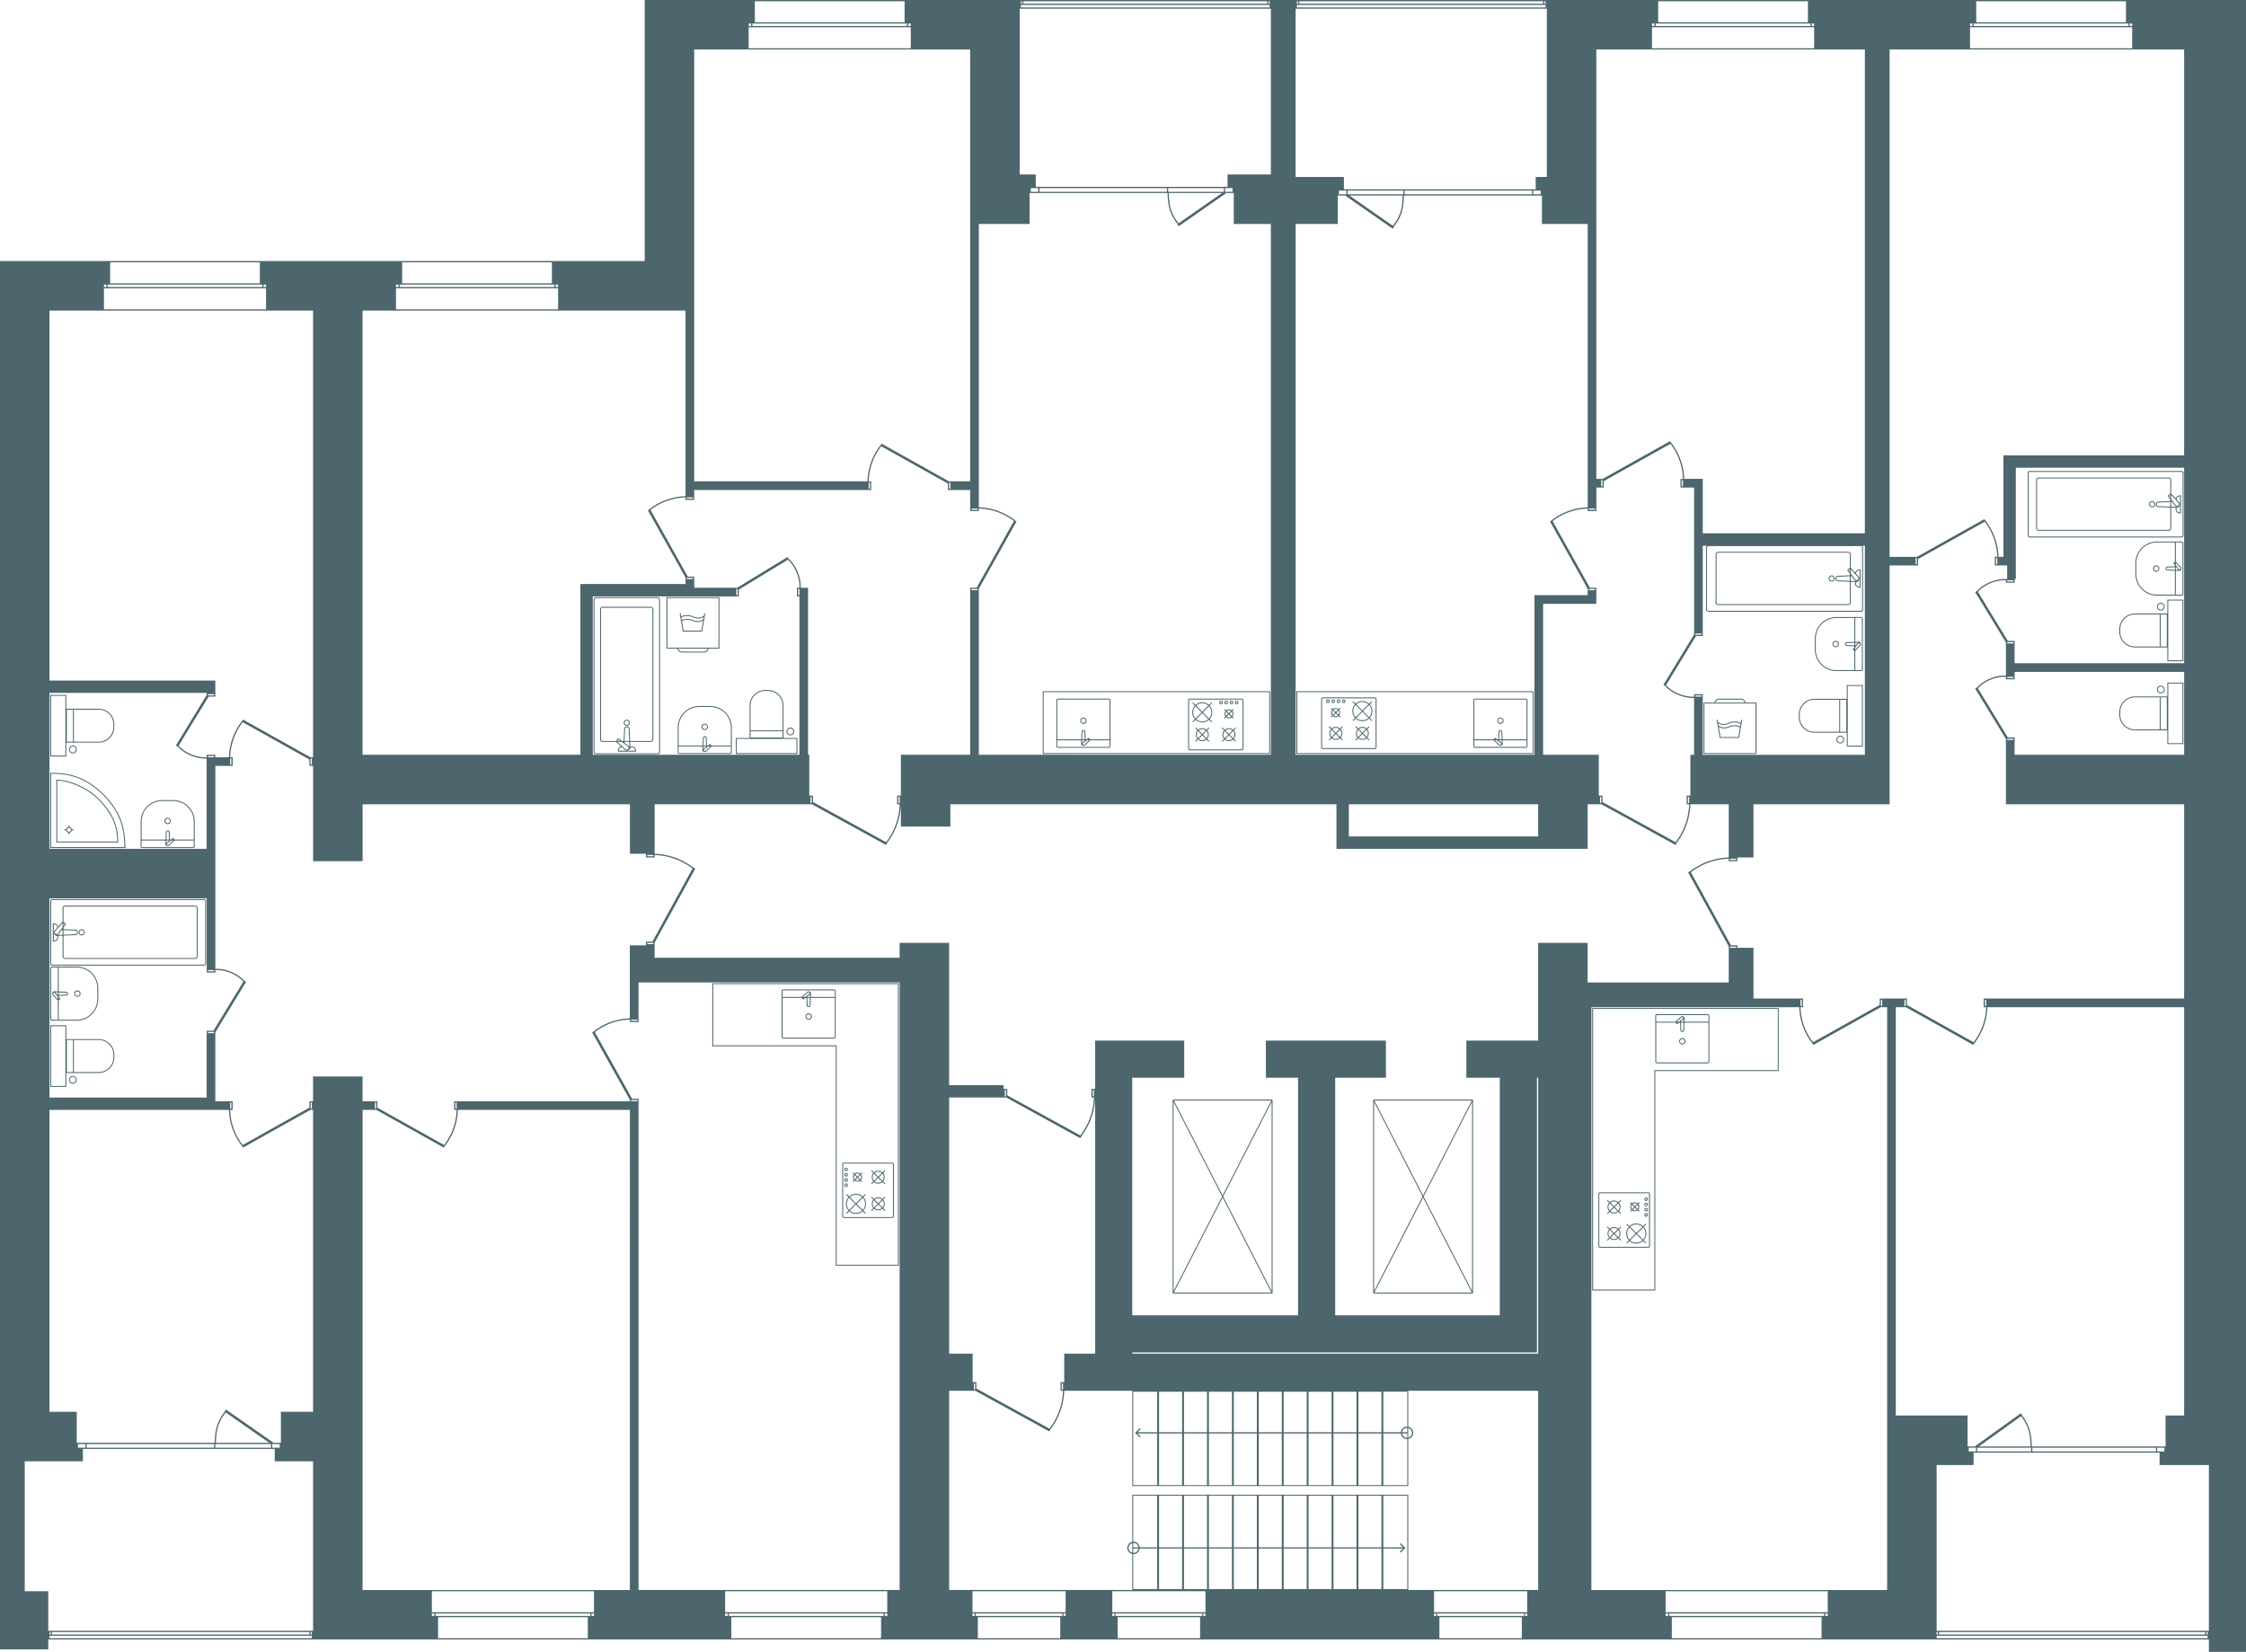 <svg xmlns="http://www.w3.org/2000/svg" width="1815" height="1335" viewBox="0 0 1815 1335">
  <path fill="#4d666d" fill-rule="evenodd" d="M528 492.47v105.04a2.01 2.01 0 0 1-1.95 2.07h-16.82l.15 3.56h1.39c1.98 0 3.22 1.51 3.22 3.95v.38h-14.68v-.38c0-2.63 1.26-3.58 2.6-3.86l-4.02-3.65H486.9a2.05 2.05 0 0 1-1.97-2.08V492.46a2.02 2.02 0 0 1 1.95-2.07h39.14a2.04 2.04 0 0 1 1.97 2.08ZM505.42 605.4a1.41 1.41 0 0 0 1.08.41 1.21 1.21 0 0 0 .56-.16 1.46 1.46 0 0 0 .45-.37l.02-.02a1.36 1.36 0 0 0 .36-1.07 1.4 1.4 0 0 0-.55-.99l-4.97-3.63h-3.36l6.4 5.82h.01Zm-4.07-6.57-1.54-1.12-.92 1.12Zm2.58.96v-.21h-.29Zm.76-.21-.03.74 3.13 2.29a2.15 2.15 0 0 1 .84 1.52 3.85 3.85 0 0 1-.01.48.75.75 0 0 0 .06-.29l-.2-4.74Zm3.76-.75-.4-9.5a1.46 1.46 0 0 0-.42-1.06 1.42 1.42 0 0 0-1.03-.43 1.49 1.49 0 0 0-1.37.91 1.56 1.56 0 0 0-.11.57l-.4 9.52h3.73Zm-1.81 7.71a.84.84 0 0 0-.1.02h-.13a2.14 2.14 0 0 1-1.51-.62l-2.25-2.04c-1.65.08-2.48.98-2.58 2.81h13.16c-.07-.98-.47-2.83-2.45-2.83h-1.36l.02.42c0 1.29-1.65 2.22-2.79 2.24h-.01Zm20.61-114.09a1.27 1.27 0 0 0-1.23-1.31h-39.11a1.27 1.27 0 0 0-1.22 1.31v105.06a1.29 1.29 0 0 0 1.23 1.32h10.99l1.76-2.15 2.94 2.15h1.36l.4-9.54a2.29 2.29 0 0 1 .17-.84 2.25 2.25 0 0 1 2.06-1.38 2.2 2.2 0 0 1 1.56.66 2.16 2.16 0 0 1 .63 1.58l.4 9.52h16.83a1.27 1.27 0 0 0 1.22-1.31V492.45Zm880.59 89.57-2.5 14.38h-15.61l-2.12-12.41a.37.37 0 0 1-.08-.46l-.26-1.51a.37.37 0 0 1 .31-.43.37.37 0 0 1 .43.31l.29 1.68a7.49 7.49 0 0 0 4.82 1.51 9.1 9.1 0 0 0 3.76-.91 11.04 11.04 0 0 1 4.6-1.05 8.82 8.82 0 0 1 5.2 1.18l.42-2.41a.37.37 0 0 1 .43-.3.39.39 0 0 1 .31.43Zm-1.8 5.99a8.1 8.1 0 0 0-4.67-1.02 10.65 10.65 0 0 0-4.08.85 10.23 10.23 0 0 1-3.87.83h-.23a8.34 8.34 0 0 1-4.23-1.19l1.4 8.18h14.35l1.33-7.64Zm.5-2.92a8.18 8.18 0 0 0-5.03-1.22 10.5 10.5 0 0 0-4.35 1 9.96 9.96 0 0 1-4.03.96h-.3a8.3 8.3 0 0 1-4.36-1.25l.32 1.9a7.58 7.58 0 0 0 4.61 1.42 9.63 9.63 0 0 0 3.62-.78 11.26 11.26 0 0 1 4.3-.89 8.8 8.8 0 0 1 4.84 1.01l.38-2.15Zm-330.94-5.85.95-.95a3.56 3.56 0 0 1-.8-1.67 3.63 3.63 0 0 1 .21-2.11 3.43 3.43 0 0 1 .6-.97l-.96-.96.53-.53.97.98.19-.14a3.63 3.63 0 0 1 4.36.27l1.1-1.11.53.53-1.12 1.13a3.67 3.67 0 0 1 .75 2.19 3.59 3.59 0 0 1-.59 2.03l-.15.21 1.11 1.11-.53.53-1.09-1.1a3.63 3.63 0 0 1-4.58.13l-.96.96-.53-.53Zm5.54-1.1-1.69-1.7-1.82 1.83a2.85 2.85 0 0 0 2.78.32 2.62 2.62 0 0 0 .73-.45Zm.5-3.9-1.66 1.67 1.67 1.68a.38.38 0 0 0 .05-.08 2.88 2.88 0 0 0 .47-1.61 2.81 2.81 0 0 0-.54-1.66Zm-4-.68 1.81 1.82 1.68-1.69a2.87 2.87 0 0 0-3.41-.18l-.08.05Zm-.56 4.2 1.84-1.85-1.83-1.83a2.84 2.84 0 0 0-.44.73 2.9 2.9 0 0 0-.17 1.67 2.8 2.8 0 0 0 .6 1.28Zm-1.1-11a1.38 1.38 0 0 1 .38-1.01 1.4 1.4 0 0 1 .99-.46 1.44 1.44 0 0 1 1.03.37 1.38 1.38 0 0 1 .46.99v.11a1.44 1.44 0 0 1-1.44 1.44 1.42 1.42 0 0 1-1.42-1.44Zm.74-.01a.68.68 0 0 0 .68.7.7.7 0 0 0 .69-.69v-.02l.38.02-.37-.07a.68.68 0 0 0-.68-.65h-.03a.65.65 0 0 0-.47.22.68.68 0 0 0-.18.49Zm3.51.01a1.38 1.38 0 0 1 .38-1.01 1.4 1.4 0 0 1 .99-.46 1.43 1.43 0 0 1 1.49 1.37v.11a1.44 1.44 0 0 1-1.44 1.44 1.42 1.42 0 0 1-1.42-1.44Zm.74-.01a.68.68 0 0 0 .68.7.7.7 0 0 0 .69-.69v-.02l.38.02-.37-.07a.68.68 0 0 0-.68-.65h-.03a.65.65 0 0 0-.47.22.68.68 0 0 0-.18.49Zm4.23 20.7-1.82 1.83a5.26 5.26 0 0 1 .01 6.84l1.81 1.82-.53.53-1.81-1.82a5.18 5.18 0 0 1-6.83.01l-1.79 1.8-.53-.53 1.8-1.81a5.23 5.23 0 0 1 .01-6.87l-1.81-1.82.53-.53 1.81 1.82a5.19 5.19 0 0 1 6.8.02l1.82-1.83.53.53Zm-8.63 1.82 2.88 2.89 2.86-2.88a4.43 4.43 0 0 0-5.74-.01Zm-.54 6.33 2.89-2.91-2.88-2.89a4.48 4.48 0 0 0-.01 5.8Zm6.3.52-2.88-2.89-2.89 2.91a4.44 4.44 0 0 0 5.77-.01Zm.51-6.31-2.86 2.88 2.88 2.89a4.5 4.5 0 0 0-.01-5.77Zm-9.66-21.61a1.46 1.46 0 1 1 1.42-1.55v.11a1.44 1.44 0 0 1-1.42 1.44Zm.68-1.46.37.02-.37-.07a.68.68 0 0 0-.68-.65h-.03a.68.68 0 0 0-.65.71.69.69 0 0 0 .69.7.68.68 0 0 0 .67-.69v-.02Zm-438.28 24.42a3.15 3.15 0 0 1 3.14-3.14 3.14 3.14 0 0 1 0 6.28 3.15 3.15 0 0 1-3.14-3.14Zm.75 0a2.39 2.39 0 0 0 2.39 2.39 2.39 2.39 0 0 0 0-4.78 2.39 2.39 0 0 0-2.39 2.39Zm-127.34-7.02a2.49 2.49 0 1 1-2.49-2.49 2.5 2.5 0 0 1 2.49 2.49Zm-.75 0a1.74 1.74 0 1 0-1.74 1.74 1.74 1.74 0 0 0 1.74-1.74Zm518.14 25.24H842.63v-50.75h183.75Zm-.76-50H843.37v49.25h182.25Zm393.76 50h-42.75v-41.56h8.85a3.77 3.77 0 0 1 .24-.99 3.41 3.41 0 0 1 .77-1.16 3.58 3.58 0 0 1 1.15-.77 3.5 3.5 0 0 1 1.37-.26h18a3.53 3.53 0 0 1 2.5 1.05 3.48 3.48 0 0 1 1 2.14h8.88v41.56h-.01Zm-33.17-41.56h23.55a2.7 2.7 0 0 0-.8-1.61 2.79 2.79 0 0 0-1.96-.82h-18a2.88 2.88 0 0 0-1.08.21 3.03 3.03 0 0 0-.91.61 2.85 2.85 0 0 0-.61.91 3.01 3.01 0 0 0-.2.71Zm32.41.75h-41.25v40.06h41.25Zm-331.31-1.81a1.44 1.44 0 1 1-1.44-1.44 1.44 1.44 0 0 1 1.44 1.44Zm-.75 0a.69.69 0 1 0-.69.69.7.7 0 0 0 .69-.69Zm-232.83 36.77a1.3 1.3 0 0 1-.1-.52v-5.51h.05v-31.53a1.35 1.35 0 0 1 1.34-1.36H896a1.34 1.34 0 0 1 1.34 1.33v31.55h.03V603a1.48 1.48 0 0 1-.11.53 1.4 1.4 0 0 1-.29.44 1.38 1.38 0 0 1-.96.39h-41.05a1.35 1.35 0 0 1-1.25-.84h.02Zm.7-37.55v31.53h19.34l.24-5.97a1.57 1.57 0 0 1 1.52-1.56 1.57 1.57 0 0 1 1.11.46 1.54 1.54 0 0 1 .46 1.11l.24 5.95h.73l1.82-1.37 1.08 1.37h15.63v-31.53a.6.6 0 0 0-.59-.61h-40.98a.56.56 0 0 0-.42.18.62.62 0 0 0-.18.43Zm21.11 36.05.02.02a.75.75 0 0 0 .56-.15l3.91-3.63h-1.71l-3.18 2.4a.79.79 0 0 0-.26.52.86.86 0 0 0 .17.57.8.8 0 0 0 .46.28h.04Zm-1.06-3.77-.09 2.15a1.75 1.75 0 0 1 .27-.34l1.96-1.48v-.33h-2.14Zm2.11-.75-.24-5.94a.82.82 0 0 0-.81-.83.82.82 0 0 0-.79.82l-.24 5.95Zm3.42 0-.26-.33-.44.33Zm-25.63 5.51a.63.63 0 0 0 .6.61h41.04a.56.56 0 0 0 .56-.36.57.57 0 0 0 .05-.24v-4.76h-15.49l-4.53 4.21a1.54 1.54 0 0 1-.95.33 1.34 1.34 0 0 1-.2-.01.53.53 0 0 1-.12-.03c-.75-.09-1.72-.69-1.72-1.55l.12-2.95h-19.36v4.76Zm379.95-5.51h.05v5.5a1.56 1.56 0 0 1-.09.5 1.38 1.38 0 0 1-.74.76 1.29 1.29 0 0 1-.51.1h-41.06a1.33 1.33 0 0 1-.49-.09 1.37 1.37 0 0 1-.44-.28 1.35 1.35 0 0 1-.3-.46 1.4 1.4 0 0 1-.11-.53v-5.5h.03v-31.53a1.38 1.38 0 0 1 .39-.96 1.33 1.33 0 0 1 .96-.4H1233a1.35 1.35 0 0 1 .95.4 1.37 1.37 0 0 1 .4.96v31.52h-.02Zm-42.92 0h15.63l1.08-1.37 1.82 1.37h.73l.24-5.97a1.57 1.57 0 0 1 1.55-1.56 1.58 1.58 0 0 1 1.09.47 1.54 1.54 0 0 1 .45 1.1l.24 5.95h19.34v-31.53a.58.58 0 0 0-.18-.43.58.58 0 0 0-.42-.18H1192a.56.56 0 0 0-.42.18.63.63 0 0 0-.17.43v31.53Zm16.56.75 3.93 3.66a.73.73 0 0 0 .53.13h.05a.82.82 0 0 0 .47-.28.9.9 0 0 0 .17-.59.82.82 0 0 0-.28-.52l-3.17-2.38h-1.71v-.02h.01Zm.71-.75-.44-.33-.26.33Zm4.64 2.55a1.93 1.93 0 0 1 .29.35l-.09-2.15h-2.13v.33l1.93 1.46Zm.17-2.55-.24-5.94a.82.82 0 0 0-.23-.59.8.8 0 0 0-.56-.25.8.8 0 0 0-.55.24.8.8 0 0 0-.24.58l-.24 5.95h2.07Zm20.13.75h-19.36l.12 2.93c0 .88-.98 1.48-1.73 1.57a.45.45 0 0 0-.11.03l-.2.01a1.5 1.5 0 0 1-.91-.31l-4.55-4.23h-15.49v4.75a.69.69 0 0 0 .05.24.58.58 0 0 0 .13.2.51.51 0 0 0 .2.12.59.59 0 0 0 .23.04h41.04a.48.48 0 0 0 .23-.05.6.6 0 0 0 .33-.33.67.67 0 0 0 .04-.24v-4.75l-.02.02Zm-234.82-9.81-1.81 1.82a5.23 5.23 0 0 1 .01 6.87l1.8 1.81-.53.53-1.79-1.8a5.18 5.18 0 0 1-6.83-.01l-1.81 1.82-.53-.53 1.81-1.82a5.21 5.21 0 0 1-1.26-3.41 5.27 5.27 0 0 1 1.27-3.43l-1.82-1.83.53-.53 1.82 1.83a5.13 5.13 0 0 1 3.4-1.28 5.24 5.24 0 0 1 3.4 1.26l1.81-1.82.53.53Zm-8.61 1.83 2.86 2.88 2.88-2.89a4.48 4.48 0 0 0-2.87-1.05 4.41 4.41 0 0 0-2.87 1.06Zm-.54 6.3 2.88-2.89-2.86-2.88a4.5 4.5 0 0 0-.01 5.77Zm6.29.55-2.89-2.91-2.88 2.89a4.44 4.44 0 0 0 5.77.01Zm.52-6.33-2.88 2.89 2.89 2.91a4.48 4.48 0 0 0-.01-5.8Zm493.83 6.92a3.14 3.14 0 1 1-6.28 0 3.14 3.14 0 0 1 3.14-3.14 3.14 3.14 0 0 1 3.13 3.14Zm-.75 0a2.39 2.39 0 0 0-2.38-2.39 2.39 2.39 0 1 0 2.39 2.39Zm149.08-164.87v-50.7a1.52 1.52 0 0 1 1.52-1.52h122.85a1.52 1.52 0 0 1 1.52 1.52v50.7a1.52 1.52 0 0 1-1.52 1.52h-122.85a1.52 1.52 0 0 1-1.52-1.52Zm.76 0a.77.77 0 0 0 .77.77H1763a.77.77 0 0 0 .77-.77v-50.7a.77.77 0 0 0-.77-.77h-122.85a.77.77 0 0 0-.77.77Zm-136.29 27.47h.38V475h-.38c-2.44 0-3.96-1.23-3.96-3.22v-1.4l-3.56-.15v16.8a1.92 1.92 0 0 1-.17.78 1.97 1.97 0 0 1-.47.64 1.92 1.92 0 0 1-.66.42 1.94 1.94 0 0 1-.71.13h-105.09a2.27 2.27 0 0 1-.77-.13 2 2 0 0 1-1.13-1.06 1.93 1.93 0 0 1-.18-.76v-39.14a2.03 2.03 0 0 1 1.31-1.84 2.19 2.19 0 0 1 .77-.13h105.04a2.03 2.03 0 0 1 2.07 1.95v11l3.66 4.02c.28-1.34 1.23-2.6 3.86-2.6h-.01Zm-8.26 5.4-9.5.4a1.5 1.5 0 0 0-.58.11 1.4 1.4 0 0 0-.48.32 1.5 1.5 0 0 0-.32.48 1.37 1.37 0 0 0 0 1.12 1.41 1.41 0 0 0 .8.79 1.62 1.62 0 0 0 .56.1l9.52.4v-3.73Zm0-5.83-1.12.92 1.12 1.54v-2.46Zm0-11.98a1.28 1.28 0 0 0-1.3-1.22h-105.1a1.33 1.33 0 0 0-.45.08 1.25 1.25 0 0 0-.71.66 1.41 1.41 0 0 0-.12.49v39.11a1.17 1.17 0 0 0 .12.47 1.3 1.3 0 0 0 .71.67 1.36 1.36 0 0 0 .49.08h105.06a1.38 1.38 0 0 0 .5-.08 1.15 1.15 0 0 0 .41-.26 1.31 1.31 0 0 0 .3-.41 1.12 1.12 0 0 0 .11-.47v-16.84l-9.53-.4a2.3 2.3 0 0 1-.83-.16 2.16 2.16 0 0 1-1.21-1.2 2.12 2.12 0 0 1 0-1.71 2.18 2.18 0 0 1 .48-.71 2.36 2.36 0 0 1 .72-.49 2.19 2.19 0 0 1 .85-.17l9.52-.4v-1.36l-2.15-2.94 2.15-1.76v-11.01l-.02.03Zm.74 15.46 3.64 4.98a1.4 1.4 0 0 0 .43.37 1.47 1.47 0 0 0 .55.17 1.4 1.4 0 0 0 1.07-.36l.02-.02a1.17 1.17 0 0 0 .36-.44 1.8 1.8 0 0 0 .14-.45.7.7 0 0 0 .02-.12 1.75 1.75 0 0 0-.09-.58 1.23 1.23 0 0 0-.32-.48l-5.83-6.42v3.36Zm0 1.27v.3h.21Zm4.77 5.04a.82.82 0 0 0 .3-.07 1.63 1.63 0 0 1-.31.03h-.19a2.15 2.15 0 0 1-1.52-.84l-2.29-3.14-.74.03v3.79l4.76.2Zm2.37-8.6c-1.84.1-2.73.93-2.81 2.58l2.06 2.26a2.22 2.22 0 0 1 .47.74 2.27 2.27 0 0 1 .13.88 1.01 1.01 0 0 1-.03.17c-.05 1.14-.96 2.73-2.22 2.73l-.44-.02v1.37c0 1.99 1.85 2.38 2.83 2.45v-13.16ZM993.67 567.76a1.44 1.44 0 0 1 1.44-1.44 1.44 1.44 0 0 1 0 2.88 1.45 1.45 0 0 1-1.44-1.44Zm.75 0a.7.7 0 0 0 .69.69.69.69 0 0 0 0-1.38.7.7 0 0 0-.69.69Zm742.23-160.26a2.49 2.49 0 1 1 2.5 2.49 2.5 2.5 0 0 1-2.5-2.49Zm.75 0a1.74 1.74 0 1 0 1.75-1.74 1.74 1.74 0 0 0-1.75 1.74ZM997.9 567.76a1.43 1.43 0 1 1 1.42 1.44 1.44 1.44 0 0 1-1.42-1.44Zm.75 0a.68.68 0 0 0 .67.69.69.69 0 1 0 0-1.38.68.68 0 0 0-.67.69Zm646.74-140.71v-39.14a2.02 2.02 0 0 1 1.32-1.84 2.23 2.23 0 0 1 .77-.13h105.04a2.13 2.13 0 0 1 1.43.55 2.08 2.08 0 0 1 .64 1.4v11l3.66 4.02c.28-1.34 1.23-2.6 3.86-2.6h.38v14.68h-.38c-2.44 0-3.96-1.23-3.96-3.22v-1.4l-3.56-.15v16.8a1.92 1.92 0 0 1-.17.78 1.97 1.97 0 0 1-.47.64 1.92 1.92 0 0 1-.66.42 1.94 1.94 0 0 1-.71.13h-105.09a2.23 2.23 0 0 1-.77-.13 2 2 0 0 1-1.13-1.06 1.97 1.97 0 0 1-.18-.76h-.02Zm113.95-17.37a.82.82 0 0 0 .3-.07 2.96 2.96 0 0 1-.31.03h-.11a2.18 2.18 0 0 1-1.49-.7 1.74 1.74 0 0 1-.12-.14l-2.29-3.14-.75.03v3.79l4.76.2Zm-4.55-4.75-.21-.29v.3h.21Zm4.11-1.28 2.06 2.26a2.16 2.16 0 0 1 .47.74 2.27 2.27 0 0 1 .13.88.76.76 0 0 1-.03.16c-.05 1.14-.96 2.73-2.22 2.73l-.44-.02v1.36c0 1.99 1.85 2.38 2.83 2.45v-13.15c-1.84.1-2.73.93-2.81 2.58h.01Zm-4.33-3.64v3.36l3.64 4.98.07.08a1.4 1.4 0 0 0 .97.46 1.36 1.36 0 0 0 1.01-.36l.02-.02a1.27 1.27 0 0 0 .36-.44 1.69 1.69 0 0 0 .14-.45.7.7 0 0 0 .02-.12 1.75 1.75 0 0 0-.09-.58 1.3 1.3 0 0 0-.32-.48l-5.83-6.42Zm-.74 5.71-9.5.4a1.47 1.47 0 0 0-1.38.91 1.37 1.37 0 0 0 0 1.12 1.4 1.4 0 0 0 .32.48 1.42 1.42 0 0 0 1.04.42l9.52.4v-3.73Zm0-5.83-1.12.92 1.12 1.54v-2.46Zm-107.7-11.96v39.11a1.17 1.17 0 0 0 .12.47 1.22 1.22 0 0 0 .71.66 1.18 1.18 0 0 0 .49.08h105.06a1.38 1.38 0 0 0 .5-.08 1.15 1.15 0 0 0 .41-.26 1.27 1.27 0 0 0 .3-.41 1.12 1.12 0 0 0 .11-.47V410.2l-9.53-.4a2.2 2.2 0 0 1-2.04-3.06 2.27 2.27 0 0 1 1.2-1.2 2.19 2.19 0 0 1 .85-.17l9.52-.4v-1.36l-2.15-2.94 2.15-1.76V387.9a1.3 1.3 0 0 0-.4-.87 1.4 1.4 0 0 0-.91-.35h-105.1a1.33 1.33 0 0 0-.45.08 1.27 1.27 0 0 0-.43.26 1.34 1.34 0 0 0-.4.89v.02h-.01Zm-165.28 132.58a2.58 2.58 0 1 1 2.58 2.56 2.58 2.58 0 0 1-2.58-2.56Zm.75 0a1.82 1.82 0 1 0 1.83-1.81 1.82 1.82 0 0 0-1.83 1.81Zm-271.66 61.93a2.56 2.56 0 1 1 2.56 2.58 2.58 2.58 0 0 1-2.56-2.58Zm.75 0a1.8 1.8 0 1 0 1.81-1.83 1.82 1.82 0 0 0-1.81 1.83Zm-233.39 6.01-1.81 1.82a5.25 5.25 0 0 1 .02 6.87l1.8 1.8-.53.53-1.79-1.8a5.18 5.18 0 0 1-3.4 1.28 5.24 5.24 0 0 1-3.43-1.29l-1.81 1.82-.53-.53 1.81-1.82a5.24 5.24 0 0 1 .01-6.83l-1.83-1.83.53-.53 1.82 1.83a5.19 5.19 0 0 1 6.8-.02l1.81-1.82.53.53Zm-8.61 1.83 2.86 2.88 2.88-2.89a4.43 4.43 0 0 0-5.74.01Zm-.54 6.3 2.87-2.89-2.86-2.88a4.5 4.5 0 0 0-.01 5.77Zm6.29.55-2.89-2.91-2.88 2.89a4.43 4.43 0 0 0 2.9 1.07 4.37 4.37 0 0 0 2.87-1.06Zm.52-6.33-2.88 2.9 2.89 2.91a4.5 4.5 0 0 0-.02-5.8h.01Zm72.66-32.17h191.75v50.75h-191.75Zm.76 50h190.25v-49.25h-190.25Zm434.24-141.13a2.49 2.49 0 1 1-2.48-2.49 2.49 2.49 0 0 1 2.48 2.49Zm-.74 0a1.74 1.74 0 1 0-1.73 1.74 1.74 1.74 0 0 0 1.73-1.74Zm264.28 25.92a3.14 3.14 0 1 1-.01-6.28 3.14 3.14 0 0 1 0 6.28Zm0-.75a2.39 2.39 0 0 0-.01-4.78 2.39 2.39 0 1 0 .01 4.78Zm-637.14 82.03a8.1 8.1 0 0 1-2.11 5.47l2 2.02-.53.53-2-2.02a8.04 8.04 0 0 1-10.88.02l-1.99 2-.53-.53 1.99-2a8.14 8.14 0 0 1 0-10.98l-1.99-2 .53-.53 1.99 2a8.04 8.04 0 0 1 10.88.02l2-2.02.53.53-2 2.02a8.14 8.14 0 0 1 2.11 5.47Zm-12.99-5.48 4.92 4.95 4.9-4.94a7.3 7.3 0 0 0-9.82-.02Zm4.39 5.48-4.92-4.96a7.42 7.42 0 0 0 0 9.92Zm5.43 5.47-4.9-4.94-4.92 4.95a7.3 7.3 0 0 0 9.82-.02Zm2.42-5.47a7.4 7.4 0 0 0-1.89-4.94l-4.9 4.94 4.9 4.94a7.35 7.35 0 0 0 1.89-4.94Zm608.05 11.82a12.56 12.56 0 0 1-3.7-8.94v-2.09a12.65 12.65 0 0 1 12.64-12.65h26.16v-11.2h12.96v49.75h-12.96v-11.15h-26.16a12.56 12.56 0 0 1-8.94-3.71Zm35.85 14.11h11.46v-48.25h-11.46Zm-6.13-11.16h4.94v-25.89h-4.94Zm-32.66-11.9a11.9 11.9 0 0 0 11.88 11.91h20.03v-25.89h-20.03a11.9 11.9 0 0 0-11.88 11.9v2.09Zm29.64-20.29a3.14 3.14 0 0 1 3.14-3.14 3.14 3.14 0 1 1-3.15 3.14Zm.75 0a2.39 2.39 0 1 0 2.39-2.39 2.39 2.39 0 0 0-2.39 2.39ZM963.48 575.7a8.12 8.12 0 0 1 2.11-5.47l-2-2.02.53-.53 2 2.01a8.04 8.04 0 0 1 10.88-.02l1.98-2 .53.53-1.99 2a8.14 8.14 0 0 1 0 10.98l1.99 2-.53.53-1.99-2a8.04 8.04 0 0 1-10.88-.02l-2 2.02-.53-.53 2-2.02a8.14 8.14 0 0 1-2.11-5.47h.01Zm12.99 5.49-4.92-4.95-4.9 4.94a7.3 7.3 0 0 0 9.82.02Zm-4.39-5.49 4.92 4.96a7.41 7.41 0 0 0 .01-9.92l-4.92 4.96h-.01Zm-5.43-5.47 4.9 4.94 4.92-4.95a7.3 7.3 0 0 0-9.82.02Zm-2.42 5.47a7.4 7.4 0 0 0 1.89 4.94l4.9-4.94-4.9-4.94a7.35 7.35 0 0 0-1.89 4.94Zm787.19-91.07h12.96v49.75h-12.96v-11.15h-26.16a12.65 12.65 0 0 1-12.64-12.66v-2.09a12.65 12.65 0 0 1 12.64-12.65h26.16v-11.2Zm-6.13 11.95h-20.03a11.9 11.9 0 0 0-11.88 11.9v2.09a11.9 11.9 0 0 0 11.88 11.91h20.03v-25.89Zm5.69 0h-4.94v25.89h4.94v-25.89Zm1.19 37.05h11.46v-48.25h-11.46Zm-792.05 71.44v-39.14a1.3 1.3 0 0 1 1.29-1.3h42.16a1.29 1.29 0 0 1 .92.39 1.27 1.27 0 0 1 .37.92v39.14a1.3 1.3 0 0 1-1.29 1.3h-42.16a1.3 1.3 0 0 1-1.29-1.3Zm.76 0a.54.54 0 0 0 .54.55h42.16a.55.55 0 0 0 .54-.55v-39.14a.55.55 0 0 0-.55-.55h-42.16a.55.55 0 0 0-.54.55v39.14Zm145.82-17.62-1.83 1.83a5.24 5.24 0 0 1 .01 6.83l1.81 1.82-.53.53-1.81-1.82a5.22 5.22 0 0 1-3.43 1.29 5.15 5.15 0 0 1-3.4-1.27l-1.79 1.8-.53-.53 1.8-1.8a5.25 5.25 0 0 1 .02-6.87l-1.81-1.82.53-.53 1.81 1.82a5.19 5.19 0 0 1 6.8.02l1.82-1.83.53.53Zm-8.63 1.82 2.88 2.89 2.86-2.88a4.44 4.44 0 0 0-2.88-1.06 4.38 4.38 0 0 0-2.86 1.05Zm-.54 6.33 2.89-2.91-2.88-2.9a4.5 4.5 0 0 0-.02 5.8Zm6.3.52-2.88-2.89-2.89 2.91a4.44 4.44 0 0 0 5.77-.01Zm.51-6.31-2.86 2.88 2.87 2.89a4.5 4.5 0 0 0-.01-5.77Zm-231.38-7.37a2.56 2.56 0 1 1 2.55 2.58 2.57 2.57 0 0 1-2.55-2.58Zm.75 0a1.8 1.8 0 1 0 1.8-1.83 1.82 1.82 0 0 0-1.8 1.83Zm115.49-2.2 1.11-1.11a2.43 2.43 0 0 1-.14-.2 3.64 3.64 0 0 1-.59-2.04 3.6 3.6 0 0 1 .75-2.19l-1.12-1.13.53-.53 1.1 1.11a3.62 3.62 0 0 1 4.36-.27 1.33 1.33 0 0 1 .19.14l.97-.98.53.53-.96.96a3.74 3.74 0 0 1 .6.97 3.63 3.63 0 0 1 .21 2.11 3.53 3.53 0 0 1-.8 1.66l.95.95-.53.53-.96-.96a3.65 3.65 0 0 1-1.51.69 3.62 3.62 0 0 1-3.07-.81l-1.09 1.1-.53-.53Zm5.67-.97-1.82-1.83-1.69 1.7a3.19 3.19 0 0 0 .73.45 2.86 2.86 0 0 0 1.66.17 2.82 2.82 0 0 0 1.12-.49Zm-1.29-2.36 1.84 1.85a2.87 2.87 0 0 0 .6-1.27 2.9 2.9 0 0 0-.61-2.41Zm-2.21-2.22 1.68 1.69 1.81-1.82a.38.38 0 0 0-.08-.05 2.88 2.88 0 0 0-3.41.18Zm-1.04 2.21a2.94 2.94 0 0 0 .47 1.62l.05.08 1.67-1.68-1.66-1.67a2.96 2.96 0 0 0-.54 1.66h.01Zm774.07-137.94v41.07a1.39 1.39 0 0 1-.11.52 1.34 1.34 0 0 1-.73.73 1.3 1.3 0 0 1-.52.1h-5.51v-.05h-14.52a17.4 17.4 0 0 1-17.38-17.38v-8.92a17.39 17.39 0 0 1 17.38-17.37h14.52v-.03h5.51a1.35 1.35 0 0 1 1.36 1.34Zm-6.88 19.45-5.93.24a.84.84 0 0 0-.6.24.82.82 0 0 0-.24.57.8.8 0 0 0 .82.78l5.95.24v-2.07Zm0-3.42-.33.26.33.43Zm0-16.59H1743a16.64 16.64 0 0 0-16.62 16.62v8.92a16.64 16.64 0 0 0 16.62 16.62h14.52v-19.34l-5.96-.24a1.53 1.53 0 0 1-1.1-2.63 1.6 1.6 0 0 1 1.12-.46l5.94-.24v-.74l-1.36-1.82 1.36-1.08V438.4Zm.75 18.28 2.4 3.19a.81.81 0 0 0 1.1.09.74.74 0 0 0 .27-.45v-.04a.8.8 0 0 0-.14-.59l-3.63-3.91v1.71Zm0 3.84 2.12.09a1.48 1.48 0 0 1-.3-.26l-1.48-1.97h-.33v2.15h-.01Zm5.38-21.54a.6.6 0 0 0-.61-.61h-4.76v15.49l4.21 4.53a1.55 1.55 0 0 1 .29 1.26c-.09.75-.68 1.73-1.55 1.73l-2.96-.12v19.36h4.76a.69.69 0 0 0 .24-.05.59.59 0 0 0 .32-.32.5.5 0 0 0 .05-.23v-41.05h.01ZM989.42 567.76a1.44 1.44 0 0 1 1.44-1.44 1.44 1.44 0 0 1 0 2.88 1.45 1.45 0 0 1-1.44-1.44Zm.75 0a.7.7 0 0 0 .69.69.69.69 0 0 0 0-1.38.7.7 0 0 0-.69.69Zm476.43-42.79v-8.92a17.4 17.4 0 0 1 17.38-17.38h14.52v-.05h5.5a1.34 1.34 0 0 1 .52.1 1.4 1.4 0 0 1 .74.73 1.26 1.26 0 0 1 .11.51v41.03a1.36 1.36 0 0 1-.39.97 1.34 1.34 0 0 1-.96.41h-5.52v-.03h-14.52a17.4 17.4 0 0 1-17.38-17.38Zm32.65-3.35h.34l1.47-1.93a1.43 1.43 0 0 1 .32-.28l-2.13.09v2.13Zm0 3.42 3.66-3.94a.7.7 0 0 0 .12-.56h-.01v-.06a.8.8 0 0 0-.27-.44.81.81 0 0 0-.58-.17.78.78 0 0 0-.52.27l-2.39 3.18v1.71h-.01Zm0 16.58h4.75a.6.6 0 0 0 .44-.18.56.56 0 0 0 .17-.44v-41.04a.58.58 0 0 0-.05-.22.6.6 0 0 0-.33-.33.69.69 0 0 0-.24-.05h-4.75v19.36l2.94-.12c.87 0 1.46.96 1.56 1.71a1.52 1.52 0 0 1-.26 1.26l-4.24 4.56v15.49Zm-.75-17.3-.32.43.32.26Zm0-4.8-5.93.24a.83.83 0 0 0-.84.79.8.8 0 0 0 .82.79l5.94.24v-2.07h.01Zm-31.15 5.45a16.64 16.64 0 0 0 16.62 16.62h14.52v-15.63l-1.36-1.08 1.36-1.81v-.74l-5.96-.24a1.59 1.59 0 0 1-1.1-.46 1.6 1.6 0 0 1-.46-1.1 1.53 1.53 0 0 1 1.58-1.53l5.94-.24v-19.34h-14.52a16.64 16.64 0 0 0-16.62 16.62v8.92Zm-482.16 42.79a1.44 1.44 0 1 1 1.44 1.44 1.44 1.44 0 0 1-1.44-1.44Zm.75 0a.69.69 0 1 0 .69-.69.7.7 0 0 0-.69.69Zm471.38 20.71a12.57 12.57 0 0 1-3.7-8.95v-2.09a12.63 12.63 0 0 1 12.64-12.65h26.16v-11.15h12.96v49.75h-12.96v-11.21h-26.16a12.56 12.56 0 0 1-8.94-3.71Zm35.85 14.16h11.46v-48.25h-11.46Zm-6.13-11.21h4.94v-25.89h-4.94Zm-32.66-11.9a11.88 11.88 0 0 0 11.88 11.9h20.03v-25.89h-20.03a11.88 11.88 0 0 0-11.88 11.9v2.09Zm288.08-122.59a2.56 2.56 0 1 1-2.58 2.56 2.58 2.58 0 0 1 2.58-2.56Zm0 .75a1.81 1.81 0 1 0 1.83 1.81 1.82 1.82 0 0 0-1.83-1.81Zm-630.08 107.25v39.14a1.3 1.3 0 0 1-1.29 1.3h-42.16a1.29 1.29 0 0 1-1.29-1.3v-39.14a1.3 1.3 0 0 1 1.29-1.3h42.16a1.3 1.3 0 0 1 1.29 1.3Zm-.76 0a.54.54 0 0 0-.54-.55h-42.16a.55.55 0 0 0-.54.55v39.14a.54.54 0 0 0 .55.55h42.16a.55.55 0 0 0 .54-.55v-39.14Zm-578.24-79.78V608a1.52 1.52 0 0 1-1.52 1.52h-50.7a1.52 1.52 0 0 1-1.52-1.52V485.15c0-.65.52-2.52 1.52-2.52h50.7c1 0 1.52 1.87 1.52 2.52Zm-.76 0c0-.66-.53-1.77-.77-1.77h-50.7c-.25 0-.77 1.11-.77 1.77V608a.77.77 0 0 0 .77.77h50.7a.77.77 0 0 0 .77-.77Zm142.73 360.43h-99.73v-50.95h150.75v228.27h-51.02V845.58Zm.75-.75v177.32h49.52V795.38H576.37v49.45Zm6.22 108.82a1.44 1.44 0 0 1 2.88 0 1.44 1.44 0 0 1-2.88 0Zm.75 0a.69.69 0 1 0 1.38 0 .69.69 0 0 0-1.38 0Zm-.75-8.47a1.44 1.44 0 1 1 1.44 1.42 1.43 1.43 0 0 1-1.44-1.42Zm.75 0a.69.69 0 0 0 1.38 0 .69.69 0 0 0-1.38 0Zm1.14 19.8 2 1.99a8.14 8.14 0 0 1 10.98 0l2-1.99.53.53-2 1.99a8.04 8.04 0 0 1-.02 10.88l2.02 2-.53.53-2.02-2a8.14 8.14 0 0 1-10.94 0l-2.02 2-.53-.53 2.01-2a8.04 8.04 0 0 1-.02-10.88l-2-1.99.53-.53Zm12.43 13.4-4.94-4.9-4.94 4.9a7.4 7.4 0 0 0 9.88 0Zm.55-10.35-4.95 4.92 4.94 4.9a7.3 7.3 0 0 0 .02-9.82h-.01Zm-10.44-.53 4.96 4.92 4.96-4.92a7.41 7.41 0 0 0-9.92-.01Zm-2.43 5.43a7.26 7.26 0 0 0 1.91 4.92l4.94-4.91-4.95-4.92a7.26 7.26 0 0 0-1.89 4.9Zm-3.7 10.15v-42.16a1.29 1.29 0 0 1 .39-.92 1.35 1.35 0 0 1 .92-.37h39.14a1.3 1.3 0 0 1 1.3 1.29v42.16a1.3 1.3 0 0 1-1.3 1.29h-39.14a1.3 1.3 0 0 1-1.3-1.29Zm.76 0a.55.55 0 0 0 .55.54h39.14a.54.54 0 0 0 .55-.54v-42.16a.55.55 0 0 0-.55-.54h-39.15a.57.57 0 0 0-.39.16.55.55 0 0 0-.16.39v42.16h.01Zm.94-25.2a1.44 1.44 0 1 1 1.44 1.43 1.44 1.44 0 0 1-1.44-1.43Zm.75 0a.69.69 0 0 0 1.38 0 .69.69 0 1 0-1.38 0Zm-.75-8.48a1.44 1.44 0 0 1 2.88 0 1.44 1.44 0 0 1-2.88 0Zm.75 0a.69.69 0 1 0 1.38 0 .69.69 0 0 0-1.38 0ZM159.58 733.14a2.01 2.01 0 0 1 .18.76v39.14a1.85 1.85 0 0 1-.18.77 1.81 1.81 0 0 1-.47.65 1.67 1.67 0 0 1-.67.41 2.14 2.14 0 0 1-.75.13H52.64a2.11 2.11 0 0 1-.77-.14 1.87 1.87 0 0 1-.67-.42 1.95 1.95 0 0 1-.46-.64 2.06 2.06 0 0 1-.18-.76v-16.82l-3.56.15v1.39c0 1.98-1.51 3.21-3.95 3.21h-.38v-14.68h.38c2.63 0 3.58 1.26 3.86 2.6l3.65-4.02v-10.99a2.04 2.04 0 0 1 .64-1.41 2.1 2.1 0 0 1 1.43-.55h105.04a1.9 1.9 0 0 1 .77.14 1.99 1.99 0 0 1 .67.42 1.8 1.8 0 0 1 .45.64l.02.02ZM46.27 756.42l-.42.02c-1.24 0-2.13-1.51-2.22-2.64v-.19a2.1 2.1 0 0 1 .6-1.7l2.04-2.25c-.08-1.65-.98-2.49-2.81-2.58v13.16c.98-.07 2.83-.46 2.83-2.45v-1.36h-.02Zm4.3-4.73-.74-.03-2.29 3.13a2.12 2.12 0 0 1-1.53.84h-.18c-.12 0-.24-.04-.36-.05a.81.81 0 0 0 .36.1l4.74-.2v-3.8Zm0-1.05-.21.29h.21Zm0-4.63-5.82 6.41a1.4 1.4 0 0 0-.4 1.18v.06a1.79 1.79 0 0 0 .13.39 1.35 1.35 0 0 0 .37.45l.03.02a1.29 1.29 0 0 0 .5.3 1.56 1.56 0 0 0 .57.06 1.4 1.4 0 0 0 .99-.54l3.63-4.97v-3.36Zm108.44-12.1a1.1 1.1 0 0 0-.11-.46 1.3 1.3 0 0 0-.28-.4 1.37 1.37 0 0 0-.42-.27 1.25 1.25 0 0 0-.49-.09H52.62a1.3 1.3 0 0 0-.9.35 1.34 1.34 0 0 0-.41.88v10.98l2.15 1.76-2.15 2.94v1.35l9.54.4a2.16 2.16 0 0 1 .83.17 2.24 2.24 0 0 1 1.21 1.21 2.17 2.17 0 0 1 .17.84 2.2 2.2 0 0 1-.66 1.57 2.27 2.27 0 0 1-.72.48 2.38 2.38 0 0 1-.85.16l-9.52.4v16.84a1.19 1.19 0 0 0 .11.47 1.3 1.3 0 0 0 .7.66 1.4 1.4 0 0 0 .51.09h105.05a1.44 1.44 0 0 0 .49-.08 1.02 1.02 0 0 0 .42-.26 1.28 1.28 0 0 0 .29-.4 1.2 1.2 0 0 0 .11-.48V733.9h.02Zm-98.18 21.14a1.72 1.72 0 0 0 .58-.1 1.61 1.61 0 0 0 .48-.32 1.4 1.4 0 0 0 .43-1.03 1.51 1.51 0 0 0-.44-1.06 1.75 1.75 0 0 0-.48-.32 1.47 1.47 0 0 0-.56-.11l-9.52-.4v3.73l9.5-.4h.01Zm-9.51-6.7 1.12-1.54-1.12-.92v2.46Zm115.2-20.2v50.7a1.53 1.53 0 0 1-1.52 1.53H42.15a1.52 1.52 0 0 1-1.52-1.53v-50.7a1.52 1.52 0 0 1 1.52-1.52H165a1.52 1.52 0 0 1 1.52 1.52Zm-.75 0a.77.77 0 0 0-.77-.77H42.15a.77.77 0 0 0-.77.77v50.7a.78.78 0 0 0 .77.78H165a.77.77 0 0 0 .77-.78ZM948 888.63h80v.38h.38v156h-.38v.38h-80v-.38h-.38v-156h.38Zm79.39 156L988 967.83l-39.39 76.8Zm.23-154.08L988.42 967l39.2 76.45V890.56Zm-79.01-1.17 39.39 76.8 39.39-76.8Zm-.23 154.07 39.2-76.45-39.2-76.45v152.89ZM88.68 843.48a12.57 12.57 0 0 1 3.7 8.95v2.09a12.66 12.66 0 0 1-12.62 12.65H53.59v11.21H40.63v-49.75h12.96v11.15h26.16a12.73 12.73 0 0 1 8.94 3.71h-.01Zm-35.85-14.1H41.37v48.25h11.46Zm6.14 11.14h-4.94v25.89h4.94Zm32.66 11.91a11.82 11.82 0 0 0-3.48-8.42 11.96 11.96 0 0 0-8.4-3.49H59.73v25.89h20.02a11.9 11.9 0 0 0 11.89-11.9v-2.09ZM68.5 753.5a2.49 2.49 0 1 1-2.49-2.49 2.49 2.49 0 0 1 2.49 2.49Zm-.75 0a1.74 1.74 0 1 0-1.74 1.73 1.74 1.74 0 0 0 1.74-1.73Zm-5.77 119.22a3.14 3.14 0 1 1-3.14-3.14 3.12 3.12 0 0 1 3.14 3.14Zm-.75 0a2.4 2.4 0 1 0 0 .01Zm-13.74-91.59v.05h14.53a17.4 17.4 0 0 1 17.38 17.38v8.92a17.4 17.4 0 0 1-17.38 17.38H47.49v.03h-5.51a1.36 1.36 0 0 1-.97-.41 1.3 1.3 0 0 1-.39-.97v-41.02a1.35 1.35 0 0 1 .4-.96 1.3 1.3 0 0 1 .97-.39h5.5Zm-.75 24.7-2.4-3.19a.76.76 0 0 0-.59-.27.8.8 0 0 0-.5.18.8.8 0 0 0-.28.46v.06a.75.75 0 0 0 .15.56l3.63 3.91v-1.71Zm0-3.84-2.11-.09a1.53 1.53 0 0 1 .3.27l1.48 1.96h.33Zm0-20.11h-4.77a.59.59 0 0 0-.42.17.6.6 0 0 0-.18.42v41.04a.55.55 0 0 0 .17.42.64.64 0 0 0 .45.19h4.75v-15.49l-4.21-4.53a1.52 1.52 0 0 1-.32-1.15l.02-.07c.07-.76.67-1.78 1.56-1.78l2.95.12v-19.34Zm.75 22.22 5.94-.24a.87.87 0 0 0 .6-.24.8.8 0 0 0 .24-.56.76.76 0 0 0-.24-.55.8.8 0 0 0-.58-.24l-5.95-.24v2.07h-.01Zm0 3.42.33-.26-.33-.44v.69Zm0-25.59v19.34l5.97.24a1.57 1.57 0 0 1 1.55 1.53 1.57 1.57 0 0 1-.46 1.11 1.61 1.61 0 0 1-1.11.46l-5.95.24v.73l1.37 1.82-1.37 1.08v15.63h14.53a16.64 16.64 0 0 0 16.62-16.62v-8.92a16.64 16.64 0 0 0-16.62-16.62H47.49v-.02Zm12.49 21.09a2.58 2.58 0 1 1 2.58 2.56 2.57 2.57 0 0 1-2.58-2.56Zm.75 0a1.83 1.83 0 1 0 1.83-1.8 1.82 1.82 0 0 0-1.83 1.8Zm96.62-124.49h.03v5.5a1.35 1.35 0 0 1-1.33 1.37h-41.07a1.35 1.35 0 0 1-1.34-1.36v-5.5h.05v-14.53a17.38 17.38 0 0 1 17.38-17.38h8.92a17.4 17.4 0 0 1 17.38 17.38v14.53h-.02Zm-42.92 0h19.34l.24-5.97a1.56 1.56 0 0 1 .44-1.08 1.53 1.53 0 0 1 1.08-.47 1.57 1.57 0 0 1 1.11.46 1.6 1.6 0 0 1 .46 1.11l.24 5.95h.73l1.82-1.37 1.08 1.37h15.63V664a16.64 16.64 0 0 0-16.62-16.62h-8.92a16.63 16.63 0 0 0-16.62 16.63v14.53h-.01Zm21.11 4.52a.75.75 0 0 0 .59-.13l3.9-3.63h-1.71l-3.19 2.4a.8.8 0 0 0-.09 1.09.74.74 0 0 0 .45.27Zm-1.06-3.77-.09 2.12a1.58 1.58 0 0 1 .27-.31l1.97-1.48v-.33Zm2.11-.75-.24-5.94a.87.87 0 0 0-.24-.6.82.82 0 0 0-.57-.24.74.74 0 0 0-.55.25.82.82 0 0 0-.23.58l-.24 5.95Zm3.42 0-.26-.33-.43.33Zm16.61.75h-15.49l-4.52 4.21a1.62 1.62 0 0 1-.96.33 2.08 2.08 0 0 1-.35-.04c-.75-.11-1.68-.7-1.68-1.55l.12-2.94h-19.36v4.75a.69.69 0 0 0 .05.24.59.59 0 0 0 .32.32.5.5 0 0 0 .23.05h41.06a.6.6 0 0 0 .59-.61v-4.76h-.01Zm-98.55-9h1.62v.75h-1.62a2.35 2.35 0 0 1-1.94 1.93v1.29h-.75v-1.29a2.35 2.35 0 0 1-1.94-1.93h-1.62v-.75h1.62a2.35 2.35 0 0 1 1.94-1.93v-1.29h.75v1.29a2.35 2.35 0 0 1 1.94 1.93Zm-.72.37a1.59 1.59 0 1 0-1.59 1.58 1.59 1.59 0 0 0 1.59-1.58Zm1.6-68.16a3.15 3.15 0 0 1 3.04 3.24v.11a3.15 3.15 0 0 1-3.14 3.08h-.06a3.15 3.15 0 0 1-3.08-3.2v-.19a3.15 3.15 0 0 1 3.24-3.04Zm-.03.75h-.08a2.4 2.4 0 0 0-2.39 2.31v.16a2.44 2.44 0 0 0 .67 1.72 2.36 2.36 0 0 0 1.68.73h.04a2.39 2.39 0 0 0 2.39-2.34v-.11a2.4 2.4 0 0 0-2.31-2.47Zm-5.34 8.14H40.62v-49.75h12.96v11.15h26.16a12.65 12.65 0 0 1 12.64 12.65v2.09a12.65 12.65 0 0 1-12.64 12.66H53.58v11.21Zm6.14-11.96h20.02a11.9 11.9 0 0 0 11.88-11.91v-2.09a11.9 11.9 0 0 0-11.88-11.9H59.72v25.89Zm-5.69 0h4.94v-25.89h-4.94Zm-1.2-37.04H41.37v48.25h11.46Zm516.68 27.64a2.58 2.58 0 1 1 2.55-2.58 2.58 2.58 0 0 1-2.55 2.58Zm0-.75a1.83 1.83 0 1 0-1.81-1.83 1.81 1.81 0 0 0 1.81 1.83Zm-21.03-62.93a3.57 3.57 0 0 1-1.03-2.15h-8.83v-41.56h42.75v41.56h-8.86a3.5 3.5 0 0 1-1.02 2.14 3.57 3.57 0 0 1-2.5 1.05h-18.02a3.54 3.54 0 0 1-2.49-1.04Zm24.06-2.91h8.09v-40.06h-41.25v40.06Zm-24.33.75a2.8 2.8 0 0 0 .8 1.62 2.91 2.91 0 0 0 1.99.82h18a2.79 2.79 0 0 0 2.76-2.44Zm21.63-28.14-.26 1.51a.37.37 0 0 1-.08.46l-2.12 12.41h-15.61l-2.5-14.38a.38.38 0 1 1 .74-.12l.42 2.41a8.94 8.94 0 0 1 5.23-1.18 11.15 11.15 0 0 1 4.56 1.05 9.13 9.13 0 0 0 3.75.91 7.53 7.53 0 0 0 4.83-1.52l.29-1.68a.37.37 0 0 1 .43-.31.38.38 0 0 1 .31.43h.01Zm-1.69 5.45a8.38 8.38 0 0 1-4.25 1.19h-.21a10.3 10.3 0 0 1-3.86-.83 10.6 10.6 0 0 0-4.04-.85 8.26 8.26 0 0 0-4.71 1.02l1.33 7.65h14.34l1.39-8.18h.01Zm.49-2.88a8.3 8.3 0 0 1-4.36 1.25h-.3a9.95 9.95 0 0 1-4.02-.96 10.46 10.46 0 0 0-4.32-1 8.22 8.22 0 0 0-5.06 1.22l.37 2.15a8.86 8.86 0 0 1 4.87-1 11.2 11.2 0 0 1 4.26.89 9.62 9.62 0 0 0 3.61.78 7.65 7.65 0 0 0 4.62-1.41l.32-1.9v-.02Zm22.71 103.9h.03v5.51a1.34 1.34 0 0 1-.85 1.26 1.43 1.43 0 0 1-.5.09h-41.05a1.35 1.35 0 0 1-1.25-.84 1.3 1.3 0 0 1-.1-.52v-5.51h.05v-14.53a17.39 17.39 0 0 1 17.38-17.37h8.92a17.4 17.4 0 0 1 17.38 17.37v14.53h-.01Zm-42.92 0h19.34l.24-5.97a1.55 1.55 0 0 1 1.52-1.55 1.55 1.55 0 0 1 1.56 1.57l.24 5.95h.73l1.82-1.37 1.08 1.37h15.63v-14.53a16.64 16.64 0 0 0-16.62-16.62h-8.92a16.64 16.64 0 0 0-16.62 16.62v14.53Zm21.11 4.52a.71.71 0 0 0 .59-.14l3.91-3.63h-1.71l-3.19 2.4a.79.79 0 0 0-.26.52.78.78 0 0 0 .17.57.8.8 0 0 0 .45.28Zm-1.06-3.77-.09 2.15a1.75 1.75 0 0 1 .27-.34l1.97-1.48v-.33Zm2.11-.75-.24-5.94a.85.85 0 0 0-.24-.6.8.8 0 0 0-.57-.24.76.76 0 0 0-.55.25.82.82 0 0 0-.23.58l-.24 5.95Zm3.42 0-.26-.33-.44.33Zm16.61.75h-15.49l-4.52 4.21a1.6 1.6 0 0 1-.96.33 1.32 1.32 0 0 1-.34-.04c-.75-.1-1.7-.69-1.7-1.55l.12-2.95h-19.36v4.76a.6.6 0 0 0 .05.23.6.6 0 0 0 .55.38h41.04a.67.67 0 0 0 .24-.04.61.61 0 0 0 .38-.57v-4.76h-.01Zm98.43 351.5 1.11-1.1a3.62 3.62 0 0 1-.27-4.36 2.43 2.43 0 0 1 .14-.2l-.98-.97.53-.53.96.96a3.63 3.63 0 0 1 .98-.6 3.66 3.66 0 0 1 3.77.59l.95-.95.53.53-.96.96a3.6 3.6 0 0 1 .47 3.61 3.85 3.85 0 0 1-.6.97l1.1 1.09-.53.53-1.11-1.11a1.43 1.43 0 0 1-.2.14 3.8 3.8 0 0 1-2.04.59 3.6 3.6 0 0 1-2.19-.75l-1.13 1.12-.53-.53Zm5.54-1.11-1.68-1.67-1.67 1.66a2.96 2.96 0 0 0 1.66.54 2.96 2.96 0 0 0 1.62-.47.42.42 0 0 0 .07-.05Zm.68-4.02-1.83 1.82 1.7 1.69a3.19 3.19 0 0 0 .45-.73 2.85 2.85 0 0 0-.32-2.78Zm-4.2-.54 1.84 1.83 1.85-1.84a2.87 2.87 0 0 0-1.27-.6 2.9 2.9 0 0 0-2.41.61Zm-.38 4.04 1.69-1.68-1.82-1.81a.38.38 0 0 0-.05.08 2.88 2.88 0 0 0 .18 3.41Zm-57.52-356.71h11.21v12.96h-49.75v-12.96h11.15v-26.16a12.65 12.65 0 0 1 12.65-12.64h2.09a12.65 12.65 0 0 1 12.66 12.64v26.16Zm-26.64-6.13h25.89v-20.03a11.9 11.9 0 0 0-11.91-11.88h-2.09a11.9 11.9 0 0 0-11.9 11.88v20.03h.01Zm0 5.68h25.89v-4.94h-25.89Zm-11.15 1.2v11.46h48.25v-11.46Zm58.11 221.8a2.58 2.58 0 1 1-2.55 2.58 2.58 2.58 0 0 1 2.55-2.58Zm0 .75a1.83 1.83 0 1 0 1.81 1.83 1.81 1.81 0 0 0-1.81-1.83Zm21.78-19.25a1.29 1.29 0 0 1 .1.51v5.5h-.05v31.54a1.37 1.37 0 0 1-1.35 1.36h-40.98a1.37 1.37 0 0 1-1.35-1.36v-31.53h-.03v-5.5a1.37 1.37 0 0 1 1.35-1.36l.02.38v-.38h41.03a1.39 1.39 0 0 1 .52.11 1.16 1.16 0 0 1 .43.29 1.35 1.35 0 0 1 .29.44Zm-.7 6.03h-19.34l-.24 5.96a1.55 1.55 0 0 1-1.52 1.56 1.57 1.57 0 0 1-1.57-1.58l-.24-5.94h-.74l-1.81 1.36-1.08-1.36H632.4v31.52a.6.6 0 0 0 .18.43.56.56 0 0 0 .42.18h40.98a.55.55 0 0 0 .41-.17.6.6 0 0 0 .18-.43v-31.52Zm-21.11-4.53v-.02h-.02a.75.75 0 0 0-.56.15l-3.9 3.63h1.71l3.18-2.39a.77.77 0 0 0 .26-.52.78.78 0 0 0-.17-.57.76.76 0 0 0-.43-.27h-.07Zm1.06 3.76.09-2.11a1.58 1.58 0 0 1-.27.31l-1.96 1.48v.33h2.14Zm-2.11.77.24 5.93a.84.84 0 0 0 .24.6.82.82 0 0 0 .57.24.74.74 0 0 0 .55-.25.86.86 0 0 0 .23-.58l.24-5.94Zm-3.42 0 .26.33.43-.33Zm25.63-5.52a.48.48 0 0 0-.05-.23.43.43 0 0 0-.13-.19.41.41 0 0 0-.17-.12.69.69 0 0 0-.25-.06h-41.06a.6.6 0 0 0-.59.6v4.76h15.5l4.52-4.2a1.54 1.54 0 0 1 1.15-.33 1.05 1.05 0 0 1 .17.04c.75.11 1.68.7 1.68 1.54l-.12 2.94h19.36v-4.75Zm29.3 155.68 1.83-1.82a5.13 5.13 0 0 1-1.28-3.4 5.24 5.24 0 0 1 1.26-3.4l-1.82-1.81.53-.53 1.82 1.81a5.23 5.23 0 0 1 6.87-.01l1.81-1.8.53.53-1.8 1.79a5.18 5.18 0 0 1-.01 6.83l1.82 1.81-.53.53-1.82-1.81a5.21 5.21 0 0 1-3.41 1.26 5.27 5.27 0 0 1-3.43-1.27l-1.83 1.82-.53-.53Zm8.66-1.81-2.89-2.88-2.88 2.86a4.5 4.5 0 0 0 5.77.01Zm.55-6.29-2.91 2.89 2.89 2.88a4.44 4.44 0 0 0 .01-5.77h.01Zm-6.33-.52 2.89 2.88 2.91-2.89a4.48 4.48 0 0 0-5.8.01Zm-.52 6.27 2.88-2.86-2.89-2.88a4.48 4.48 0 0 0-1.05 2.87 4.41 4.41 0 0 0 1.06 2.87Zm-2.36 23.85 1.83-1.82a5.19 5.19 0 0 1-.02-6.8l-1.82-1.81.53-.53 1.82 1.81a5.25 5.25 0 0 1 6.87-.02l1.8-1.79.53.53-1.8 1.79a5.18 5.18 0 0 1 1.28 3.4 5.24 5.24 0 0 1-1.29 3.43l1.82 1.81-.53.53-1.82-1.81a5.24 5.24 0 0 1-6.83-.01l-1.83 1.82-.53-.53Zm8.66-1.81-2.89-2.87-2.88 2.86a4.5 4.5 0 0 0 5.77.01Zm.55-6.29-2.91 2.89 2.89 2.88a4.43 4.43 0 0 0 1.07-2.9 4.37 4.37 0 0 0-1.06-2.87h.01Zm-6.33-.52 2.9 2.88 2.91-2.89a4.5 4.5 0 0 0-5.8.02h-.01Zm-.52 6.27 2.88-2.86-2.89-2.88a4.43 4.43 0 0 0 .01 5.74ZM79.96 645.61c11.17 11.57 15.52 21.33 15.52 34.83v.38H45.55v-50.64h.38c10.55 0 25.82 6.93 34.04 15.44h-.01Zm14.76 34.45c-.08-13.08-4.39-22.63-15.3-33.93-8-8.29-22.76-15.05-33.12-15.21v49.14h48.42Zm6.66 4.92.02.4H40.63v-60.75h.38c8.88 0 25.4 0 42.56 17.07 16.55 16.46 17.25 31.33 17.71 41.16l.11 2.12h-.01Zm-.78-.35a85.5 85.5 0 0 1-.08-1.74c-.46-9.72-1.14-24.41-17.49-40.67-16.7-16.61-32.8-16.84-41.66-16.85v59.25h59.23Zm34.91-18.59a2.58 2.58 0 1 1 2.55-2.58 2.58 2.58 0 0 1-2.55 2.58Zm0-.75a1.83 1.83 0 1 0-1.81-1.83 1.81 1.81 0 0 0 1.81 1.83ZM1110 888.63h80v.38h.38v156h-.38v.38h-80v-.38h-.38v-156h.38Zm79.39 156-39.39-76.8-39.39 76.8Zm.23-154.08-39.2 76.45 39.2 76.45V890.56Zm-79.01-1.17 39.39 76.8 39.39-76.8Zm-.23 154.07 39.2-76.45-39.2-76.45v152.89Zm218.43-70.04a1.43 1.43 0 1 1 1.43 1.43 1.43 1.43 0 0 1-1.43-1.43Zm.75 0a.68.68 0 1 0 .68-.68.68.68 0 0 0-.68.68Zm-19.48-3.17-1.82 1.81a5.19 5.19 0 0 1-.01 6.79l1.83 1.82-.53.53-1.84-1.83a5.26 5.26 0 0 1-3.43 1.28 5.14 5.14 0 0 1-3.4-1.26l-1.82 1.81-.53-.53 1.82-1.81a5.2 5.2 0 0 1-.02-6.83l-1.8-1.79.53-.53 1.81 1.8a5.22 5.22 0 0 1 6.86.01l1.82-1.81.53.53Zm-8.68 1.79 2.91 2.89 2.89-2.88a4.48 4.48 0 0 0-5.8-.01Zm2.38 3.42-2.91-2.89a4.44 4.44 0 0 0 .01 5.77l2.89-2.88Zm3.41 3.39-2.88-2.86-2.89 2.88a4.47 4.47 0 0 0 2.87 1.04 4.53 4.53 0 0 0 2.9-1.06Zm.54-6.26-2.89 2.87 2.88 2.86a4.43 4.43 0 0 0 1.06-2.87 4.38 4.38 0 0 0-1.05-2.86Zm21.08 5.08a1.43 1.43 0 1 1 1.43 1.43 1.43 1.43 0 0 1-1.43-1.43Zm.75 0a.68.68 0 1 0 .68-.68.68.68 0 0 0-.68.68Zm1.7 3.21a1.44 1.44 0 1 1-1.01-.42 1.42 1.42 0 0 1 1.01.42Zm-.33 1.01a.7.7 0 0 0-.2-.49.67.67 0 0 0-.48-.2.69.69 0 0 0-.69.68.66.66 0 0 0 .2.48.67.67 0 0 0 .48.2.69.69 0 0 0 .69-.68Zm-13.7-3.12 1.1-1.09a3.63 3.63 0 0 1-.13-4.58l-.97-.96.53-.53.96.95a3.52 3.52 0 0 1 1.67-.8 3.66 3.66 0 0 1 3.08.81l.96-.96.53.53-.98.97.14.19a3.63 3.63 0 0 1-.27 4.36l1.11 1.1-.53.53-1.13-1.12a3.67 3.67 0 0 1-4.22.16l-.21-.15-1.12 1.11-.53-.53h.01Zm5.53-1.12-1.67-1.66-1.68 1.67a.38.38 0 0 0 .08.05 2.96 2.96 0 0 0 1.61.47 2.81 2.81 0 0 0 1.66-.54Zm.68-4-1.82 1.81 1.69 1.68a2.87 2.87 0 0 0 .17-3.41l-.05-.07h.01Zm-4.2-.55 1.85 1.84 1.84-1.83a2.84 2.84 0 0 0-.73-.44 2.91 2.91 0 0 0-1.67-.17 2.75 2.75 0 0 0-1.28.6h-.01Zm-.83 3.32a2.84 2.84 0 0 0 .44.73l1.7-1.69-1.83-1.82a2.83 2.83 0 0 0-.31 2.78Zm12.01 20.52a8.04 8.04 0 0 1-2.13 5.45l2.01 2-.53.53-2.02-2a8.16 8.16 0 0 1-10.95 0l-2.02 2-.53-.53 2.02-2a8.04 8.04 0 0 1-.02-10.88l-2-1.99.53-.53 2 1.99a8.14 8.14 0 0 1 10.98 0l2-1.99.53.53-2 1.99a8.04 8.04 0 0 1 2.11 5.43Zm-13.08-5.43 4.96 4.92 4.96-4.92a7.4 7.4 0 0 0-9.91.01h-.01Zm-.52 10.35 4.94-4.9-4.95-4.92a7.3 7.3 0 0 0 .02 9.82Zm10.41.53-4.94-4.9-4.94 4.9a7.4 7.4 0 0 0 9.88 0Zm2.44-5.45a7.31 7.31 0 0 0-1.89-4.9l-4.96 4.92 4.94 4.91a7.26 7.26 0 0 0 1.91-4.92Zm29.82-157.96a2.58 2.58 0 1 1-2.56 2.58 2.57 2.57 0 0 1 2.56-2.58Zm0 .75a1.83 1.83 0 1 0 1.8 1.83 1.82 1.82 0 0 0-1.8-1.83Zm-30.68 129.45a1.43 1.43 0 1 1 1.43 1.43 1.43 1.43 0 0 1-1.43-1.43Zm.75 0a.68.68 0 1 0 .68-.68.68.68 0 0 0-.68.68Zm8.1-142.69h-.03v-5.5a1.39 1.39 0 0 1 .11-.52 1.35 1.35 0 0 1 .29-.44 1.57 1.57 0 0 1 .45-.29 1.32 1.32 0 0 1 .53-.1h41.03a1.34 1.34 0 0 1 .51.11 1.12 1.12 0 0 1 .44.29 1.35 1.35 0 0 1 .29.44 1.6 1.6 0 0 1 .1.51v5.5h-.05v31.54a1.28 1.28 0 0 1-.41.96 1.32 1.32 0 0 1-.94.39H1339a1.34 1.34 0 0 1-1.34-1.36Zm42.92.02h-19.34l-.24 5.96a1.54 1.54 0 0 1-.45 1.09 1.57 1.57 0 0 1-1.07.47 1.6 1.6 0 0 1-1.11-.46 1.56 1.56 0 0 1-.46-1.12l-.24-5.94h-.74l-1.81 1.37-1.08-1.37h-15.63v31.52a.62.62 0 0 0 .6.61h40.98a.58.58 0 0 0 .41-.17.57.57 0 0 0 .19-.43v-31.52h-.01Zm-21.12-4.53v-.02h-.02a.75.75 0 0 0-.56.15l-3.91 3.63h1.71l3.18-2.39a.79.79 0 0 0 .26-.52.88.88 0 0 0-.17-.57.8.8 0 0 0-.43-.27h-.06Zm1.06 3.76.09-2.11a2 2 0 0 1-.27.31l-1.96 1.48v.33h2.14Zm-2.11.77.24 5.93a.82.82 0 0 0 .8.84.82.82 0 0 0 .78-.83l.24-5.94h-2.06Zm-3.42 0 .26.32.43-.32Zm-16.61-.77h15.5l4.52-4.2a1.52 1.52 0 0 1 1.15-.33 1.05 1.05 0 0 1 .17.04c.74.11 1.67.7 1.67 1.54l-.12 2.94h19.36v-4.75a1 1 0 0 0-.05-.25.6.6 0 0 0-.12-.17.54.54 0 0 0-.17-.12.74.74 0 0 0-.25-.06h-41.03a.6.6 0 0 0-.24.04.74.74 0 0 0-.22.14.56.56 0 0 0-.11.19.69.69 0 0 0-.05.24v4.75Zm-28.3 166.01-1.82 1.81a5.13 5.13 0 0 1 1.26 3.38 5.2 5.2 0 0 1-1.28 3.41l1.84 1.83-.53.53-1.84-1.83a5.26 5.26 0 0 1-3.43 1.28 5.2 5.2 0 0 1-3.4-1.26l-1.82 1.81-.53-.53 1.82-1.81a5.22 5.22 0 0 1-1.29-3.43 5.15 5.15 0 0 1 1.27-3.4l-1.8-1.79.53-.53 1.8 1.79a5.22 5.22 0 0 1 3.42-1.27 5.29 5.29 0 0 1 3.45 1.29l1.82-1.81.53.53Zm-8.68 1.79 2.91 2.89 2.89-2.88a4.5 4.5 0 0 0-5.8-.02Zm-.51 6.3 2.89-2.88-2.91-2.89a4.44 4.44 0 0 0 .01 5.77Zm6.29.51-2.88-2.86-2.89 2.87a4.47 4.47 0 0 0 5.76-.02h.01Zm.55-6.26-2.89 2.87 2.87 2.86a4.44 4.44 0 0 0 1.06-2.88 4.37 4.37 0 0 0-1.04-2.85Zm-21.11-179.45h150.75v50.95h-99.72v177.32h-51.03V814.63Zm.76 227.51h49.53V864.82h99.72v-49.45h-149.25Zm46-77.22v42.16a1.3 1.3 0 0 1-1.31 1.29h-39.14a1.3 1.3 0 0 1-1.3-1.29v-42.16a1.3 1.3 0 0 1 1.3-1.29h39.14a1.3 1.3 0 0 1 1.31 1.29Zm-.76 0a.55.55 0 0 0-.56-.54h-39.14a.54.54 0 0 0-.55.54v42.16a.55.55 0 0 0 .55.54h39.14a.55.55 0 0 0 .56-.54ZM1765 0h50v1335h-30v-10h-622.67v-18 18h-260v-18 18h-44.66v-18 18H39v8H0V211h521V0Zm-173 39h131V22h-131Zm0-18h2v-2h-2Zm3 0h125v-2h-125Zm126 0h2v-2h-2Zm-124-3h121V1h-121Zm-70 432h22.15l54.36-30.42v.02A49.8 49.8 0 0 1 1615 450h4v-82h146V40h-238Zm21 1v5h1v-5Zm-41 199h-90v43h-13v3h-7v-2a53.04 53.04 0 0 0-30.61 10.94l32.42 59.05h5.19v2h13v41h40v7h-2a48.63 48.63 0 0 0 10.13 28.33l53.87-30.15v-5.19h22v5.19l53.87 30.15a48.7 48.7 0 0 0 10.13-28.33h-2v-7h162v-157h-144v-51h7v11h137v-67h-137v6h-7v-2.5l-.03.5c-7.86-.45-17.43 3.51-22.62 9.3l24.21 39.7h5.44v3h-7v-1.73l-24.85-40.75 1.47-.9c5.37-5.98 15.25-10.09 23.38-9.62v-25h7v15h137v-158h-136v90h-1v3h-7v-2.5l-.03.5c-7.86-.46-17.43 3.51-22.62 9.3l24.21 39.7h5.44v3h-7v-1.73l-24.85-40.75 1.47-.9c5.37-5.98 15.25-10.09 23.38-9.62h1v-11h-10v-7h2a48.62 48.62 0 0 0-10.12-28.33l-53.87 30.15v5.18h-23v193H1507Zm106-199v5h1v-5Zm9 18v1h5v-1Zm5 51v-1h-5v1Zm-5 27v1h5v-1Zm5 51v-1h-5v1Zm-23 210v5h1v-5Zm-65 0v5h1v-5Zm-19 0v5h1v-5Zm-64 5v-5h-1v5Zm-58-48v1h5v-1Zm5-70v-1h-5v1Zm-68-656h131V22h-131Zm0-18h2v-2h-2Zm3 0h125v-2h-125Zm126 0h2v-2h-2Zm-124-3h121V1h-121Zm-50 369h5.15l54.36-30.42v.02A49.8 49.8 0 0 1 1361 387h15v44h131V40h-217Zm214 54.38h-122.85c-.66 0-1.77.53-1.77.77v50.7c0 .25 1.11.77 1.77.77H1504a.77.77 0 0 0 .77-.77v-50.71a.77.77 0 0 0-.77-.77ZM1370 512v1h5v-1Zm-76-124v5h1v-5Zm-10 24h5v-1h-5ZM1248 3h1V1h-1Zm-198 0h197V1h-197Zm-2 0h1V1h-1Zm0 3h201V4h-201Zm-1 137h39v10h155v-10h9V7h-203Zm192 11v3h6v-3Zm-104 0v3h103v-3Zm-1 3v-3h-45v2.98l.03.02Zm-43.53 1 35.1 24.48c6.39-8.19 7.69-14.57 7.93-24.48Zm-8.47-4v3h6v-3Zm-35 456h193V481h43v-3h7v10h-43v122h45v33h3v5.19l59.05 32.43a53 53 0 0 0 10.95-30.61h-2v-7h3v-33h3v-46h7v46h131v-169h-2.01a1.53 1.53 0 0 1 .53 1.15v50.71a1.52 1.52 0 0 1-1.52 1.52h-122.85c-.65 0-2.52-.52-2.52-1.52v-50.7c0-.51.49-.89 1.05-1.15h-3.67v73h-5.44l-24.21 39.7c5.18 5.79 14.76 9.76 22.62 9.3l.03.5v-2.5h7v3h-7c-.42.02-.85.04-1.28.04-7.87 0-17.02-3.99-22.11-9.66l-1.46-.9 24.85-40.75V394.03h-11v-7h2a48.62 48.62 0 0 0-10.12-28.33l-53.87 30.15v5.18h-6v19h-7v-2a48.65 48.65 0 0 0-28.34 10.12l30.15 53.87h5.19v3h-7v-2.15l-30.41-54.34.02-.03a49.78 49.78 0 0 1 30.4-11.47v-229h-37v-23h-111.5c-.25 10.14-1.57 16.66-8.11 25.05l.18.13-1.14 1.64-38-26.5.22-.32h-6.65v23h-34v429l-.03-.03Zm242-133v-1h-5v1Zm70-89v5h1v-5Zm16 175v-1h-5v1Zm-11 81v5h1v-5Zm-71 0v5h1v-5Zm-203 6v26h153v-26ZM1025 3h1V1h-1ZM827 3h197V1H827Zm-2 0h1V1h-1Zm0 3h201V4H825Zm-1 135h13v10h155v-10h35V7H824Zm166 11v3h6v-3Zm-1.03 3 .03-.02V152h-45v3Zm-44.47 1c.24 9.92 1.54 16.29 7.93 24.48l35.1-24.48ZM840 152v3h103v-3Zm-7 0v3h6v-3Zm-48 260h5v-1h-5ZM605 39h131V22H605Zm0-18h2v-2h-2Zm3 0h125v-2H608Zm126 0h2v-2h-2Zm-124-3h121V1H610Zm-49 371h140a49.75 49.75 0 0 1 11.46-30.38l.02-.04L766.84 389h17.15V40h-223v349h.01Zm206 1v5h1v-5Zm-65 5h1v-5h-1Zm-147 8h5v-1h-5ZM320 250h131v-17H320Zm0-18h2v-2h-2Zm3 0h125v-2H323Zm126 0h2v-2h-2Zm-124-3h121v-17H325Zm-32 381h176V472h85v-3h7v6h34.72l40.76-24.85.9 1.47c5.99 5.37 10.09 15.26 9.62 23.38h6v135h1v33h3v5.19l59.06 32.43A52.93 52.93 0 0 0 727 650h-2v-7h3v-33h56V478h7v132h236V181h-30v-25h-6.65l.22.32-38 26.5-1.14-1.64.18-.13c-6.54-8.39-7.86-14.91-8.11-25.04H832V181h-41v229a49.81 49.81 0 0 1 30.38 11.46l.04.02L791 475.84v2.15h-7v-3h5.19l30.15-53.88A48.65 48.65 0 0 0 791 410.99v2h-7v-17h-18v-5.19l-53.88-30.15A48.65 48.65 0 0 0 702 388.99h2v7H561v8h-7v-2a48.67 48.67 0 0 0-28.34 10.12l30.15 53.88H561v3h-7v-2.15l-30.42-54.36.04-.02A49.77 49.77 0 0 1 554 401V251H293v359Zm267-142v-1h-5v1Zm225 8v1h5v-1Zm-59 168v5h1v-5Zm-71 0v5h1v-5Zm-8.5-169-.49-.03c.46-7.86-3.51-17.43-9.3-22.62l-39.7 24.21V482h-118v128h167V482h-2v-7h2.49Zm-1.5 1v5h1v-5ZM523 691v1h5v-1Zm73-210v-5h-1v5ZM84 250h131v-17H84Zm0-18h2v-2h-2Zm3 0h125v-2H87Zm126 0h2v-2h-2Zm-124-3h121v-17H89ZM40 550h134v13h-5.44l-24.21 39.7c5.18 5.79 14.76 9.75 22.62 9.3l.03.5V610h7v2h11a49.75 49.75 0 0 1 11.46-30.38l.02-.04L250.84 612h2.15V251H40Zm211 63v5h1v-5Zm-65 5h1v-5h-1Zm-13-6v-1h-5v1Zm-5 172v1h5v-1Zm5-222v-1h-5v1ZM40 686h127v-73c-.42.02-.85.04-1.28.04-7.87 0-17.02-3.99-22.11-9.67l-1.46-.89L167 561.72V560H40Zm212 636H40v2h212Zm-211-1v-2h-1v2Zm209 0v-2H42v2Zm2-2h-1v2h1Zm1-138h-31v-10H67v10H20v105h19v32h214Zm-184-11v-3h-6v3Zm104 0v-3H70v3Zm3.44-17.79c-1.32 3.99-1.81 8.28-1.94 13.79h43.03l-35.1-24.48a35 35 0 0 0-5.99 10.69ZM174 1167v3h45v-2.98l-.03-.02Zm52 3v-3h-6v3Zm27-273h-2.15l-54.34 30.41v-.02a49.73 49.73 0 0 1-11.48-30.4H40v244h22v25h111.5c.14-5.56.63-9.98 1.99-14.1a35.83 35.83 0 0 1 6.12-10.95l-.18-.13 1.14-1.64 38 26.5-.22.32H227v-25h26v-244Zm-1-1v-5h-1v5Zm228 390H349v17h131Zm0 18h-2v2h2Zm-3 0H352v2h125Zm-2 3H354v17h121Zm-124-3h-2v2h2Zm158-407H370a49.78 49.78 0 0 1-11.47 30.4v.02h-.03L304.16 897h-11.15v388h216V897Zm-205-1v-5h-1v5Zm65-5h-1v5h1Zm146-2h-5v1h5Zm202 397H586v17h131Zm0 18h-2v2h2Zm-3 0H589v2h125Zm-2 3H591v17h121Zm-124-3h-2v2h2Zm139-510H516v32h-7v-2a48.62 48.62 0 0 0-28.33 10.12l30.15 53.87H516v397h211v-491Zm-212 31v-1h-5v1Zm346.14 461h-75.27v17h75.27Zm0 18h-1.73v2h1.73Zm-73.54 0h-1.73v2h1.73Zm69.21 3h-66.62v17h66.62Zm1.73-1v-2h-70.08v2Zm40.33 0h1.73v-2h-1.73Zm16.13-54.5v-4.36a3.98 3.98 0 0 0 0 7.72v-3.36Zm.75-4.48v3.48h4.22a4 4 0 0 0-3.97-3.5l-.25.02Zm.24-1.03a5 5 0 0 1 4.99 4.51h14.15v-41.74h-19.38v37.26l.24-.02Zm-.24 5.51v3.48l.25.02a4 4 0 0 0 3.97-3.5Zm0 4.49v28.27h19.38v-32.76h-14.15a5 5 0 0 1-5.23 4.49Zm20.13-4.49v32.76-32.76Zm.01-1v-41.74 41.74Zm.75 1v32.76h18.63v-32.76Zm18.63-1v-41.74h-18.63v41.74Zm18.86 53.5h-1.73v2h1.73Zm0-18h-75.26v17h75.26Zm-71.8 20h69.21v-2h-70.08v2Zm67.48 1h-66.62v17h66.62Zm5.6-55.5h-18.63v32.76h18.63Zm0-42.74h-18.63v41.74h18.63Zm.75 42.74v32.76Zm0-42.74v41.74Zm19.38 42.74h-18.63v32.76h18.63Zm0-42.74h-18.63v41.74h18.63Zm20.15 42.74h-18.64v32.76h18.64Zm0-42.74h-18.64v41.74h18.64Zm20.12 42.74h-18.63v32.76h18.63Zm0-42.74h-18.63v41.74h18.63Zm.76 42.74v32.76Zm0-42.74v41.74Zm19.39 42.74h-18.63v32.76h18.63Zm0-42.74h-18.63v41.74h18.63Zm20.13 42.74h-18.64v32.76h18.64Zm0-42.74h-18.64v41.74h18.64Zm20.14 42.74h-18.63v32.76h18.63Zm0-42.74h-18.63v41.74h18.63Zm.75 42.74v32.76Zm0-42.74v41.74Zm19.39 42.74h-18.63v32.76h18.63Zm0-42.74h-18.63v41.74h18.63Zm20.88 0h-19.39v41.74h15.93l-2.33-2.33a.5.5 0 0 1 .71-.71l3.18 3.19a.48.48 0 0 1 0 .7l-3.18 3.19a.5.5 0 0 1-.71-.71l2.33-2.33h-15.93v32.76h19.39Zm21.62 97.24h1.73v-2h-1.73Zm75.26-2h-1.73v2h1.73Zm0-18h-75.26v17h75.26Zm-71.8 20h69.21v-2h-70.08v2Zm67.48 1h-66.62v17h66.62Zm13.19-183h-105v29.11a5 5 0 0 1 0 9.8v38.08H915v-77h-55a53.95 53.95 0 0 1-11.05 31.1l.03.02-.96 1.76-59.87-32.88H767v161h131v22-22h17v-29.11a5 5 0 0 1 0-9.8V1208h223v76.99h20v22-22h85v-161ZM811 887h-44v207h19v23h3v5.19l59.06 32.42A52.93 52.93 0 0 0 859 1124h-2v-7h3v-23h25V887.01a53.95 53.95 0 0 1-11.05 31.09l.03.02-.96 1.76L813.15 887Zm2-1v-5h-1v5Zm71-5h-1v5h1Zm-26 237v5h1v-5Zm-71 0v5h1v-5Zm134.54 37.17-2.33 2.33h15.93v-32.75h-19.39v75.5h19.39v-41.75h-15.93l2.33 2.33a.5.5 0 0 1-.71.71l-3.18-3.19a.48.48 0 0 1 0-.7l3.18-3.19a.5.5 0 0 1 .71.71Zm15.09 3.33v41.75h18.63v-41.75Zm18.64-1v-32.75h-18.63v32.75Zm.75 1v41.75-41.75Zm0-1v-32.75 32.75Zm.75 1v41.75h18.63v-41.75Zm18.64-1v-32.75h-18.63v32.75Zm1.5 1v41.75h18.64v-41.75Zm18.64-1v-32.75h-18.64v32.75Zm1.49 1v41.75h18.63v-41.75Zm18.64-1v-32.75h-18.63v32.75Zm.75 1v41.75-41.75Zm.01-1v-32.75 32.75Zm.75 1v41.75h18.63v-41.75Zm18.63-1v-32.75h-18.63v32.75Zm1.49 1v41.75h18.64v-41.75Zm18.65-1v-32.75h-18.64v32.75Zm1.5 1v41.75h18.63v-41.75Zm18.63-1v-32.75h-18.63v32.75Zm.75 1v41.75-41.75Zm0-1v-32.75 32.75Zm.75 1v41.75h18.63v-41.75Zm18.64-1v-32.75h-18.63v32.75Zm1.5 1v41.75h18.63v-41.75Zm18.63-1v-32.75h-18.63v32.75Zm.75 1v41.75-41.75Zm.01-1v-32.75 32.75Zm20.13 0v-3.48l-.25-.02a4 4 0 0 0-3.97 3.5Zm-4.22 1a4 4 0 0 0 3.97 3.5l.25-.02v-3.48Zm4.22-5.49v-28.27h-19.38v32.75h14.15a5 5 0 0 1 5.23-4.49Zm-19.38 5.49v41.75h19.38v-37.26l-.24.02a5 5 0 0 1-4.99-4.51Zm20.13-1v4.36a3.98 3.98 0 0 0 0-7.72v3.36ZM1243 871h-1v222H915v1h328Zm43-77h111v-29.15l-32.88-59.87 1.76-.96.02.03a53.98 53.98 0 0 1 31.09-11.05h.01v-43h-31a54.01 54.01 0 0 1-11.05 31.11l.03.02-.96 1.76-59.87-32.88H1283v36h-203v-36H768v18h-40v-17.99a54.1 54.1 0 0 1-11.05 31.09l.04.02-.96 1.76-59.87-32.88H529.01v40a54.01 54.01 0 0 1 31.11 11.05l.02-.03 1.75.96-32.88 59.87v2.15h-7v-3h5.19l32.43-59.05a53 53 0 0 0-30.61-10.95v2h-7v-3h-13v-40h-216v46h-40v-77h-3v-5.19l-53.88-30.15a48.65 48.65 0 0 0-10.12 28.34h2v7h-14v164c8.13-.47 18.02 3.64 23.39 9.63l1.47.89-24.85 40.76v1.72h-7v-3h5.44l24.21-39.7c-5.19-5.79-14.76-9.76-22.62-9.3l-.03-.5v2.5h-7v-60H40v161h127v-51h7v54h14v7h-2a48.65 48.65 0 0 0 10.12 28.34l53.87-30.15v-5.19h3v-20h40v20h12v5.19l53.87 30.15a48.62 48.62 0 0 0 10.12-28.34h-2v-7h142v-1.15l-30.42-54.36h.02a49.8 49.8 0 0 1 30.4-11.49v-59h20v10h198v-12h40v115h44v3h3v5.19l59.05 32.42a52.9 52.9 0 0 0 10.94-30.61h-2v-7h3v-39h72v30h-42v192h134v-192h-26v-30h97v30h-41v192h133v-192h-27v-30h58v-79h40v32h3.03ZM187 896v-5h-1v5Zm-19-62v1h5v-1Zm355-72v1h5v-1Zm954 524h-131v17h131Zm0 18h-2v2h2Zm-3 0h-125v2h125Zm-2 3h-121v17h121Zm-124-3h-2v2h2Zm177-490h-5.15l-54.36 30.42A49.83 49.83 0 0 1 1454 814h-168v471h239Zm40 330h25v25h6.45l-.22-.32 36.85-26.5 1.11 1.64-.17.13a35.99 35.99 0 0 1 5.93 10.95 49.15 49.15 0 0 1 1.93 14.09H1750V1144h15V814h-159a49.83 49.83 0 0 1-11.49 30.42L1540.15 814H1532v330Zm178.21 26v3h5.82v-3Zm-100.85 0v3h99.88v-3Zm-44.57 0-.03.02v2.98h43.63v-3Zm43.12-1a48.37 48.37 0 0 0-1.88-13.79 35.5 35.5 0 0 0-5.81-10.69l-34.04 24.48Zm-49.94 1v3h5.82v-3ZM1565 1321h1v-2h-1Zm219 1h-219v2h219Zm-2-1v-2h-215v2Zm2-2h-1v2h1Zm1-135h-39.85v-10h-150.3v10H1565v134h220Z" data-name="2-9"/>
</svg>
